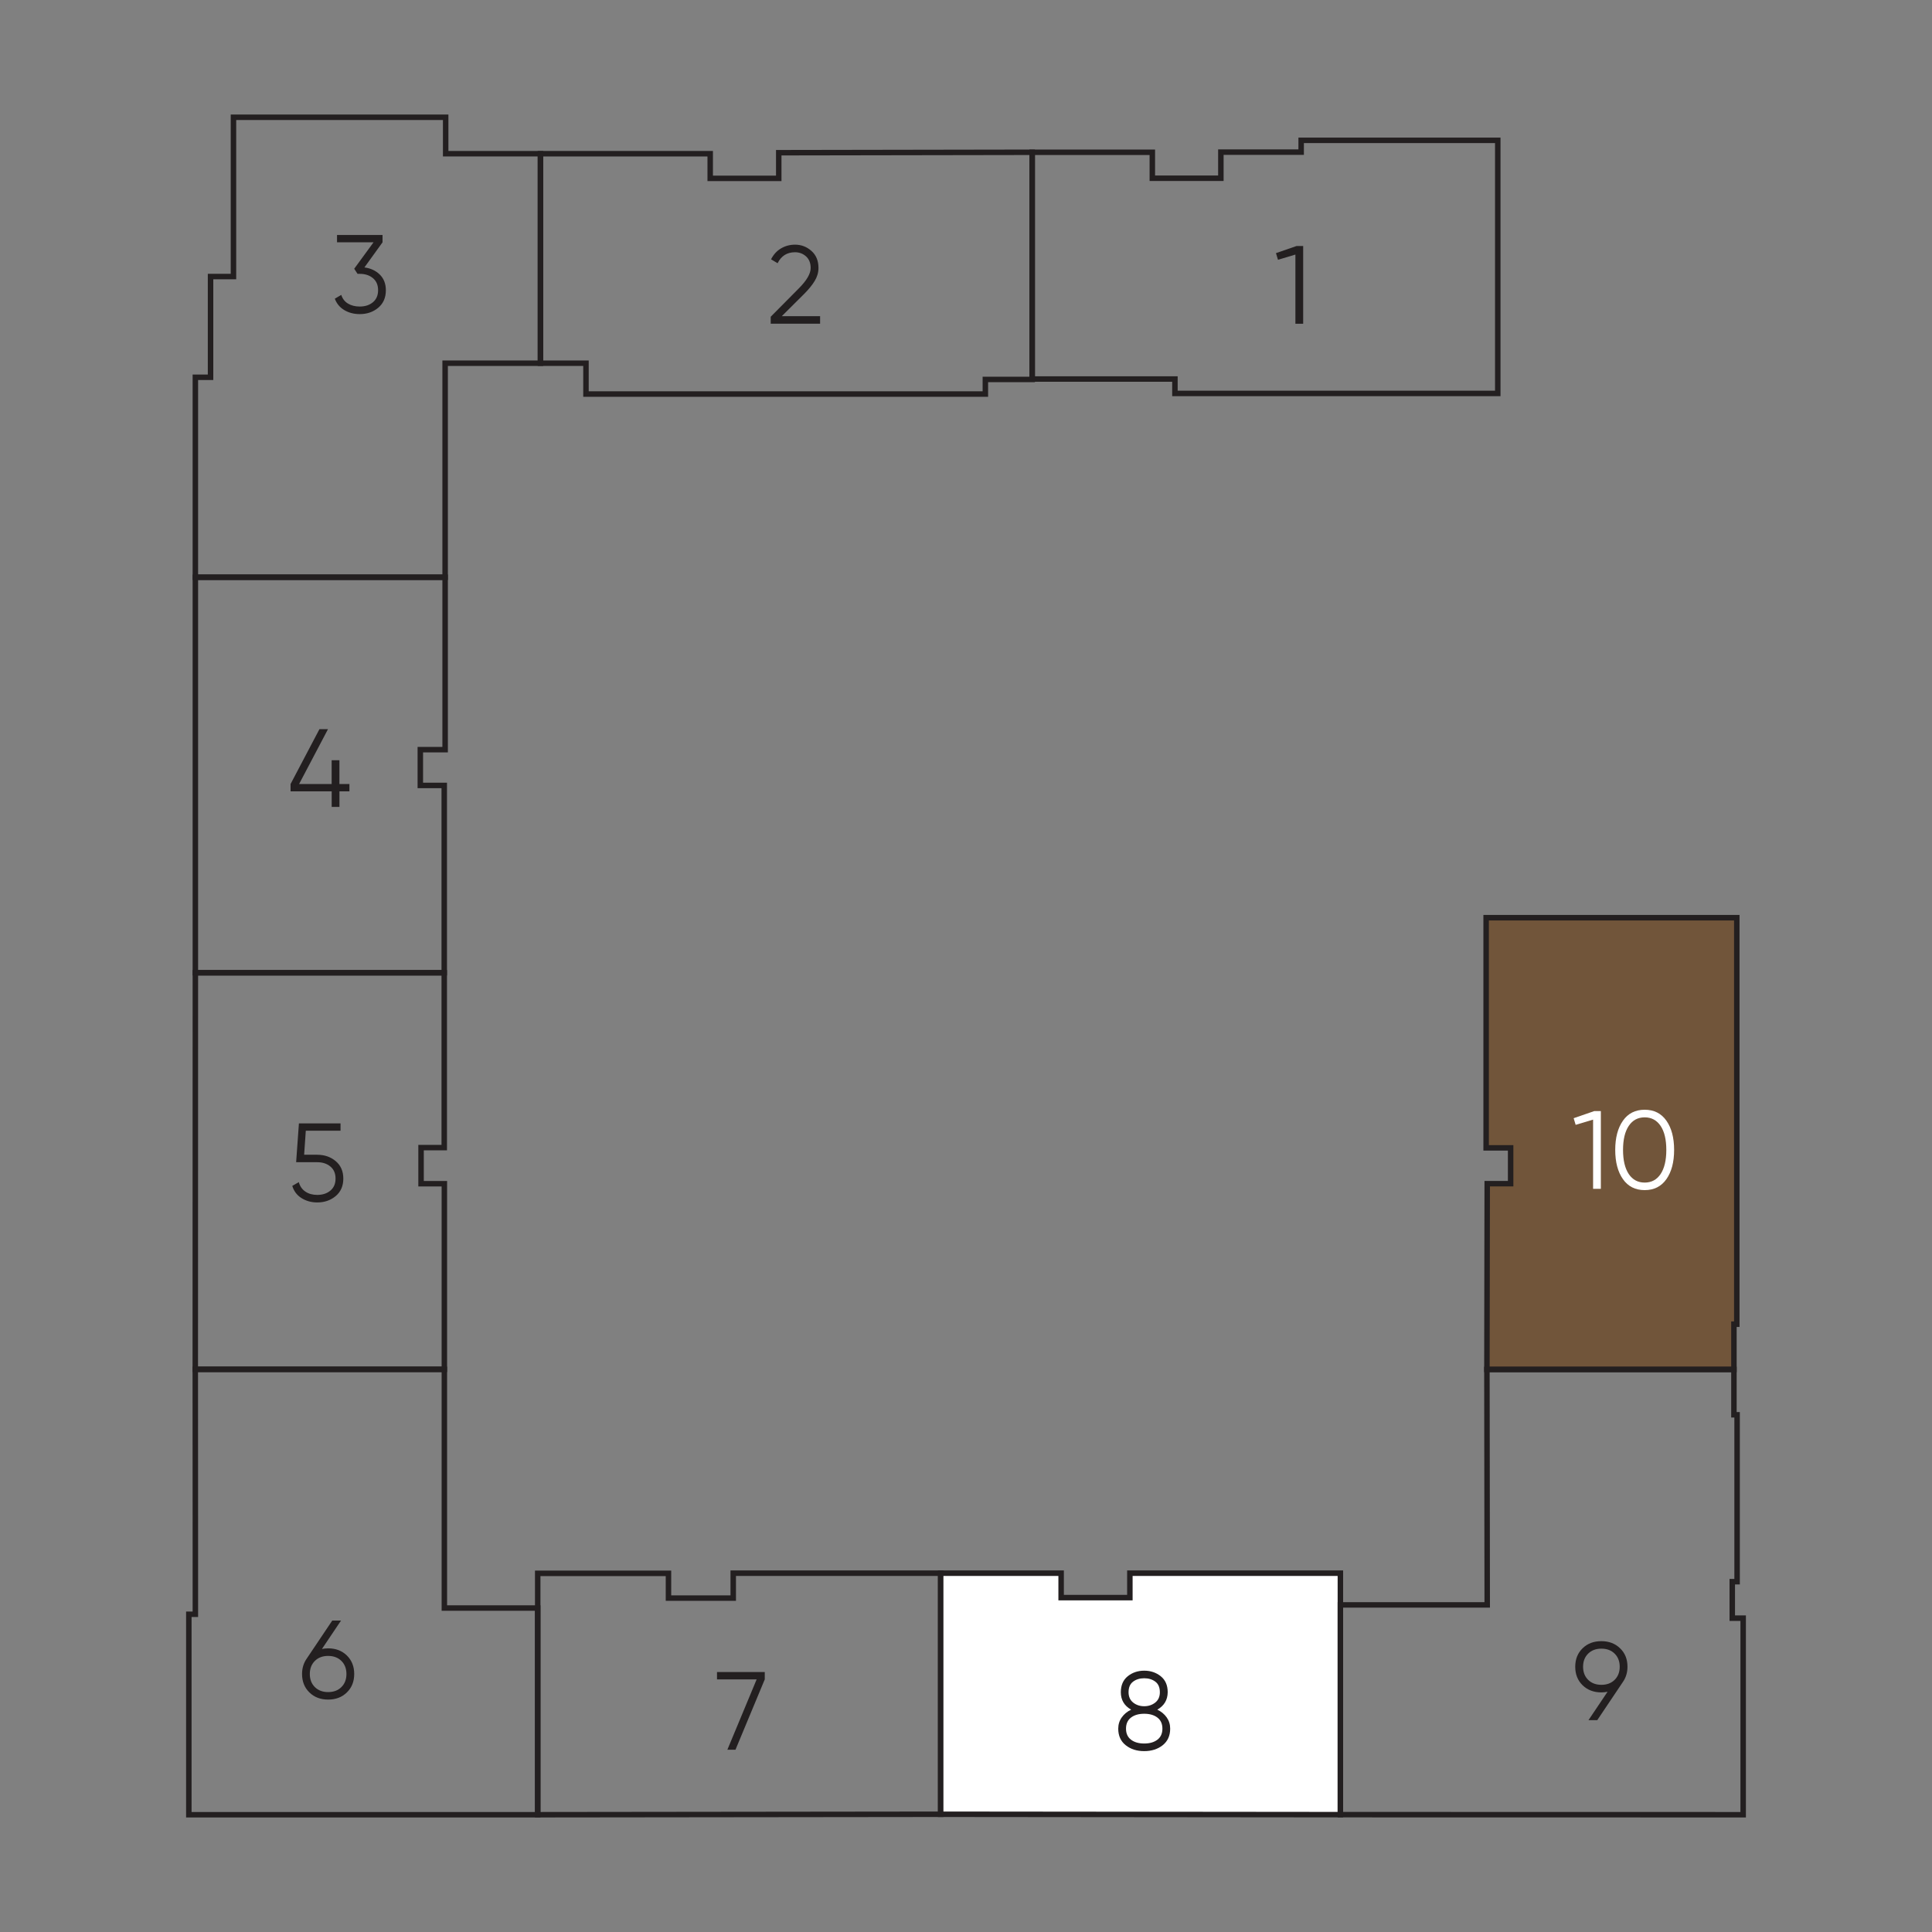 <?xml version="1.0" encoding="utf-8"?>
<!-- Generator: Adobe Illustrator 26.1.0, SVG Export Plug-In . SVG Version: 6.00 Build 0)  -->
<svg version="1.1" baseProfile="basic" xmlns="http://www.w3.org/2000/svg" xmlns:xlink="http://www.w3.org/1999/xlink" x="0px"
	 y="0px" viewBox="0 0 500 500" xml:space="preserve">
<rect x="0" y="0" width="500" height="500" fill="#808080" stroke="none"/>
<style type="text/css">
	.st0{fill:none;}
	.st1{fill:none;stroke:#231F20;stroke-width:1.417;stroke-miterlimit:10;}
	.st2{fill:#FFFFFF;stroke:#231F20;stroke-width:1.417;stroke-miterlimit:10;}
	.st3{fill:#71553A;stroke:#231F20;stroke-width:1.417;stroke-miterlimit:10;}
	.st4{fill:#231F20;}
	.st5{fill:#FFFFFF;}
</style>
<g id="Layer_1">
	<rect y="0" class="st0" width="500" height="500"/>
</g>
<g id="Layer_2">
	<polygon class="st1" points="267.13,98.09 267.13,39.41 298.22,39.41 298.22,46.13 315.96,46.13 315.96,39.37 336.74,39.37 
		336.74,36.32 387.62,36.32 387.62,101.82 304.07,101.82 304.07,98.09 	"/>
	<polygon class="st1" points="255.01,98.2 255.01,101.98 151.65,101.98 151.65,94 144.42,94 139.87,94 139.87,39.78 144.56,39.78 
		183.8,39.78 183.8,46.16 201.54,46.16 201.54,39.52 267.13,39.41 267.13,98.2 	"/>
	<polygon class="st1" points="139.87,94 139.87,39.78 115.34,39.78 115.34,30.35 60.42,30.35 60.42,71.57 54.49,71.57 54.49,97.64 
		50.56,97.64 50.56,149.39 115.2,149.39 115.2,94 	"/>
	<polygon class="st1" points="114.97,251.75 50.56,251.75 50.56,149.39 115.2,149.39 115.2,166.37 115.2,194.01 108.78,194.01 
		108.78,203.27 114.97,203.27 	"/>
	<polygon class="st1" points="50.54,354.38 115,354.38 115,306.35 108.97,306.35 108.97,297 114.97,297 114.97,251.75 50.56,251.75 
			"/>
	<polygon class="st1" points="139.16,469.65 139.16,416.16 115,416.16 115,354.38 50.54,354.38 50.56,401.32 50.56,417.77 
		48.87,417.77 48.87,469.65 	"/>
	<polygon class="st1" points="139.16,469.65 139.16,416.16 139.16,407.18 173,407.18 173,413.59 189.76,413.59 189.76,407.14 
		243.45,407.14 243.45,469.53 	"/>
	<polygon class="st2" points="346.89,469.63 346.89,415.35 346.89,407.14 292.41,407.14 292.41,413.46 274.62,413.46 274.62,407.14 
		243.45,407.14 243.45,469.53 	"/>
	<polygon class="st3" points="448.74,354.41 384.81,354.41 384.89,306.33 390.95,306.33 390.95,297.07 384.61,297.07 384.61,237.5 
		449.48,237.5 449.48,342.7 448.74,342.7 	"/>
	<polygon class="st1" points="451.13,469.65 451.13,418.78 448.31,418.78 448.31,409.34 449.56,409.34 449.56,366.15 448.74,366.15 
		448.74,354.41 384.81,354.41 384.89,415.35 346.89,415.35 346.89,469.63 	"/>
	<g>
		<path class="st4" d="M335.54,63.67h1.72v20.11h-2.01v-17.9l-4.51,1.35l-0.52-1.72L335.54,63.67z"/>
	</g>
	<g>
		<path class="st4" d="M199.46,83.78v-1.81l7.24-7.3c2.07-2.07,3.1-3.84,3.1-5.31c0-1.28-0.4-2.28-1.19-3
			c-0.8-0.72-1.75-1.08-2.86-1.08c-2.07,0-3.57,0.95-4.51,2.84l-1.69-1.01c0.63-1.24,1.49-2.19,2.59-2.83
			c1.09-0.64,2.3-0.96,3.62-0.96c1.61,0,3.02,0.54,4.24,1.62c1.22,1.08,1.82,2.55,1.82,4.41c0,1.17-0.33,2.29-0.98,3.36
			c-0.65,1.07-1.57,2.2-2.76,3.39l-5.75,5.72h9.91v1.95H199.46z"/>
	</g>
	<g>
		<path class="st4" d="M94.31,69.21c1.61,0.21,2.94,0.83,3.98,1.85c1.04,1.02,1.57,2.38,1.57,4.06c0,1.92-0.66,3.42-1.97,4.52
			c-1.31,1.1-2.91,1.65-4.78,1.65c-1.49,0-2.83-0.34-3.99-1.03c-1.17-0.69-1.99-1.68-2.47-2.96l1.67-0.98
			c0.33,1,0.91,1.75,1.75,2.25c0.84,0.51,1.86,0.76,3.04,0.76c1.38,0,2.51-0.37,3.4-1.11c0.89-0.74,1.34-1.78,1.34-3.12
			c0-1.34-0.45-2.38-1.34-3.12s-2.03-1.11-3.4-1.11v-0.03l-0.03,0.03h-0.55l-0.86-1.32l5-6.84h-9.45v-1.9h11.78v1.9L94.31,69.21z"/>
	</g>
	<g>
		<path class="st4" d="M90.43,202.9v1.9h-2.58v4.02h-2.01v-4.02H75.2v-1.9l7.47-14.19h2.21l-7.47,14.19h8.42v-6.15h2.01v6.15H90.43z
			"/>
	</g>
	<g>
		<path class="st4" d="M82.1,298.85c1.88,0,3.47,0.55,4.78,1.65s1.97,2.61,1.97,4.52s-0.66,3.42-1.97,4.52s-2.91,1.65-4.78,1.65
			c-1.51,0-2.86-0.37-4.05-1.11s-1.99-1.8-2.41-3.17l1.69-0.98c0.29,1.07,0.86,1.89,1.71,2.46c0.85,0.57,1.87,0.85,3.06,0.85
			c1.38,0,2.51-0.37,3.4-1.11c0.89-0.74,1.34-1.78,1.34-3.12s-0.45-2.38-1.34-3.12s-2.02-1.11-3.4-1.11h-5.46l0.72-10.05h10.77v1.9
			h-8.99l-0.43,6.21H82.1z"/>
	</g>
	<g>
		<path class="st4" d="M84.92,426.59c1.97,0,3.59,0.62,4.85,1.85c1.26,1.24,1.9,2.83,1.9,4.78c0,1.95-0.63,3.55-1.9,4.78
			c-1.26,1.24-2.88,1.85-4.85,1.85c-1.97,0-3.59-0.62-4.85-1.85c-1.26-1.23-1.9-2.83-1.9-4.78c0-1.51,0.41-2.85,1.24-4.02l6.58-9.8
			h2.27l-4.94,7.35C83.83,426.65,84.37,426.59,84.92,426.59z M81.49,436.62c0.87,0.86,2.02,1.29,3.43,1.29
			c1.42,0,2.56-0.43,3.43-1.29c0.87-0.86,1.31-1.99,1.31-3.39c0-1.4-0.44-2.53-1.31-3.39c-0.87-0.86-2.02-1.29-3.43-1.29
			c-1.42,0-2.56,0.43-3.43,1.29c-0.87,0.86-1.31,1.99-1.31,3.39C80.18,434.63,80.62,435.76,81.49,436.62z"/>
	</g>
	<g>
		<path class="st4" d="M185.57,432.72h12.35v1.9l-7.58,18.21h-2.1l7.58-18.21h-10.26V432.72z"/>
	</g>
	<g>
		<path class="st4" d="M299.51,442.46c1.01,0.48,1.82,1.14,2.43,2c0.6,0.85,0.9,1.82,0.9,2.92c0,1.82-0.64,3.24-1.92,4.27
			c-1.28,1.02-2.88,1.54-4.8,1.54s-3.51-0.51-4.8-1.54c-1.28-1.02-1.92-2.45-1.92-4.27c0-1.09,0.3-2.06,0.91-2.92
			c0.6-0.85,1.41-1.52,2.43-2c-1.78-1.01-2.67-2.52-2.67-4.51c0-1.8,0.6-3.18,1.79-4.14c1.2-0.96,2.62-1.44,4.27-1.44
			c1.65,0,3.07,0.48,4.27,1.44c1.2,0.96,1.8,2.34,1.8,4.14C302.18,439.94,301.29,441.44,299.51,442.46z M292.7,450.23
			c0.86,0.66,2,0.99,3.42,0.99c1.42,0,2.56-0.33,3.42-0.99c0.86-0.66,1.29-1.61,1.29-2.86c0-1.24-0.43-2.2-1.29-2.86
			c-0.86-0.66-2-0.99-3.42-0.99c-1.42,0-2.56,0.33-3.42,0.99c-0.86,0.66-1.29,1.61-1.29,2.86
			C291.41,448.62,291.84,449.57,292.7,450.23z M299.01,435.22c-0.78-0.59-1.74-0.89-2.89-0.89c-1.15,0-2.11,0.3-2.89,0.89
			c-0.78,0.59-1.16,1.5-1.16,2.73c0,1.15,0.4,2.04,1.19,2.67c0.79,0.63,1.75,0.95,2.86,0.95c1.11,0,2.06-0.32,2.86-0.95
			c0.79-0.63,1.19-1.52,1.19-2.67C300.17,436.72,299.79,435.81,299.01,435.22z"/>
	</g>
	<g>
		<path class="st4" d="M421.19,431.35c0,1.51-0.41,2.85-1.24,4.02l-6.58,9.8h-2.27l4.94-7.35c-0.52,0.11-1.05,0.17-1.61,0.17
			c-1.97,0-3.59-0.62-4.86-1.85c-1.26-1.24-1.9-2.83-1.9-4.78s0.63-3.55,1.9-4.78c1.26-1.24,2.88-1.85,4.86-1.85
			c1.97,0,3.59,0.62,4.85,1.85C420.56,427.8,421.19,429.4,421.19,431.35z M411.01,427.96c-0.87,0.86-1.31,1.99-1.31,3.39
			c0,1.4,0.44,2.53,1.31,3.39c0.87,0.86,2.02,1.29,3.43,1.29c1.42,0,2.56-0.43,3.43-1.29c0.87-0.86,1.31-1.99,1.31-3.39
			c0-1.4-0.44-2.53-1.31-3.39c-0.87-0.86-2.02-1.29-3.43-1.29C413.03,426.67,411.88,427.1,411.01,427.96z"/>
	</g>
	<g>
		<path class="st5" d="M412.58,287.55h1.72v20.11h-2.01v-17.9l-4.51,1.35l-0.52-1.72L412.58,287.55z"/>
		<path class="st5" d="M431.26,305.17c-1.33,1.89-3.2,2.83-5.62,2.83s-4.29-0.94-5.62-2.83s-2-4.41-2-7.57c0-3.16,0.67-5.68,2-7.57
			c1.33-1.89,3.2-2.83,5.62-2.83s4.29,0.94,5.62,2.83c1.33,1.89,2,4.41,2,7.57C433.26,300.76,432.59,303.29,431.26,305.17z
			 M421.52,303.84c0.99,1.47,2.36,2.21,4.12,2.21s3.14-0.74,4.12-2.21s1.48-3.55,1.48-6.23c0-2.68-0.49-4.76-1.48-6.23
			c-0.99-1.47-2.36-2.21-4.12-2.21s-3.14,0.74-4.12,2.21c-0.99,1.48-1.48,3.55-1.48,6.23C420.04,300.28,420.54,302.36,421.52,303.84
			z"/>
	</g>
</g>
</svg>
